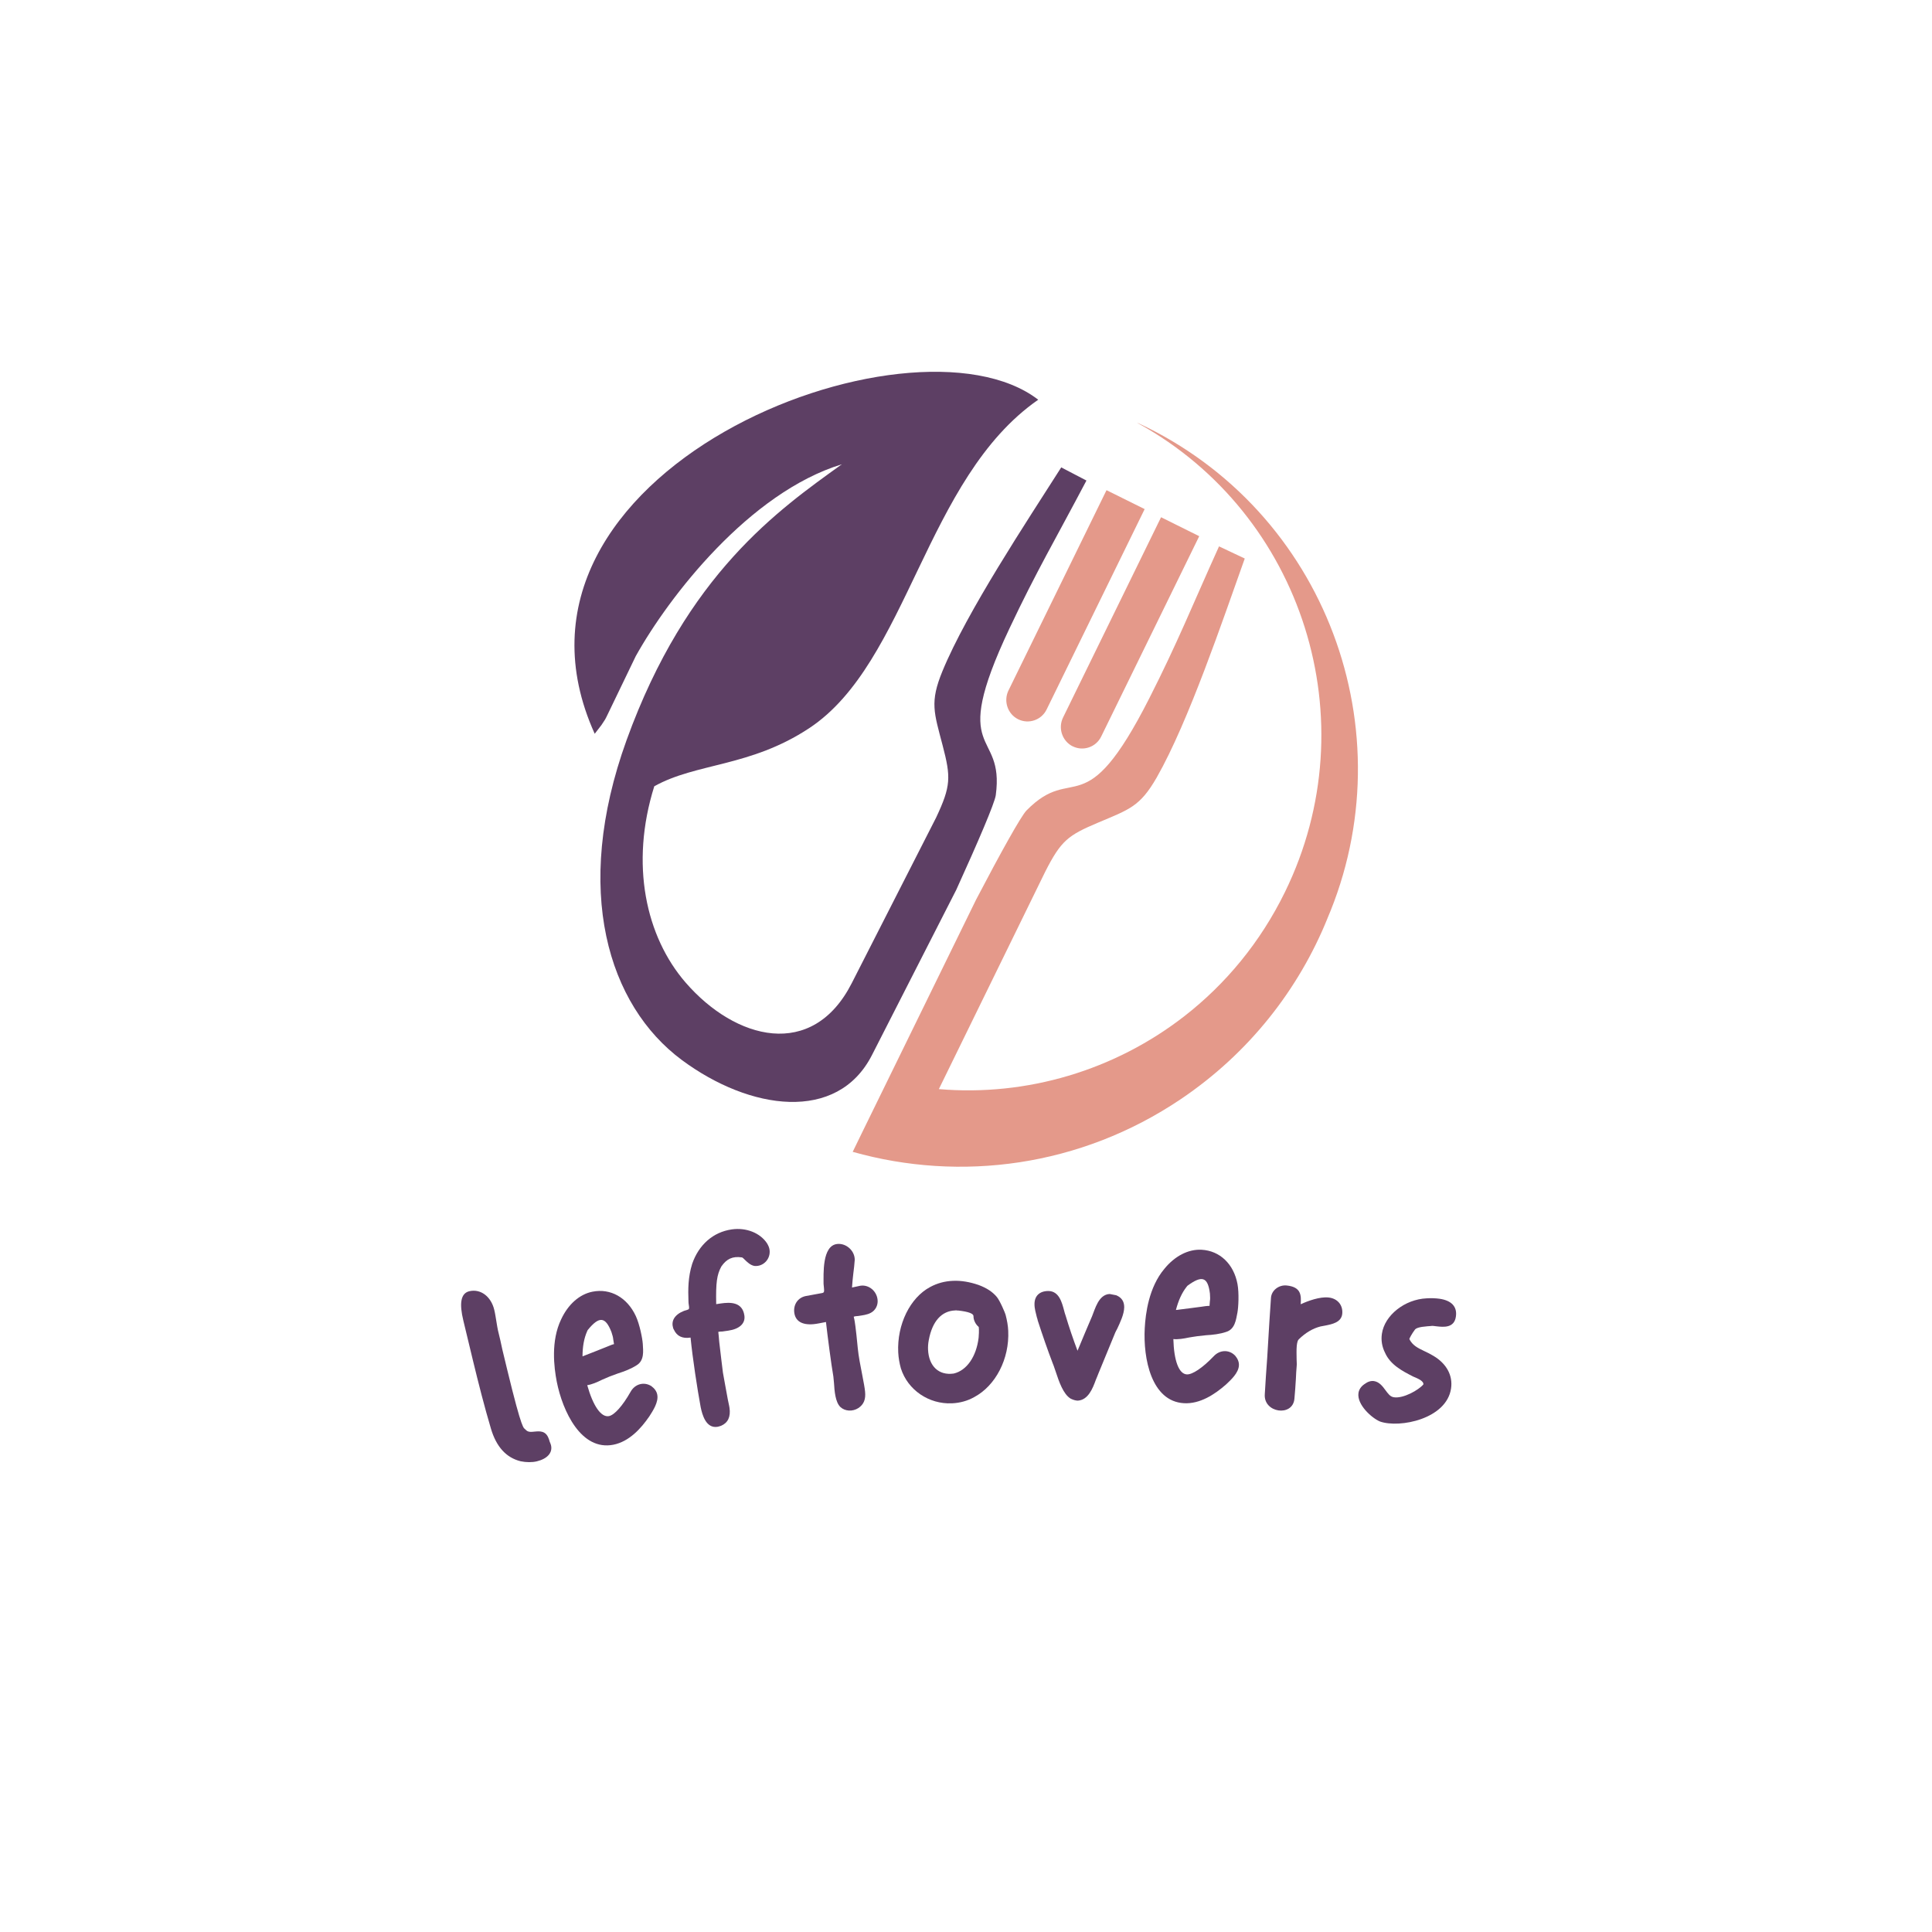 <svg xmlns="http://www.w3.org/2000/svg" xmlns:xlink="http://www.w3.org/1999/xlink" width="192" zoomAndPan="magnify" viewBox="0 0 144 144" height="192" preserveAspectRatio="xMidYMid meet" version="1.0"><defs><g/><clipPath id="5e6ec3a552"><path d="M 63 31 L 101.262 31 L 101.262 86.961 L 63 86.961 Z M 63 31 " clip-rule="nonzero"/></clipPath><clipPath id="9fd1b26f5d"><path d="M 42.762 27.711 L 81 27.711 L 81 83 L 42.762 83 Z M 42.762 27.711 " clip-rule="nonzero"/></clipPath></defs><g clip-path="url(#5e6ec3a552)"><path fill="#e4998a" d="M 75.887 53.609 C 75.105 53.223 74.781 52.258 75.164 51.469 L 82.473 36.535 L 85.316 37.945 L 78.008 52.883 C 77.625 53.672 76.668 53.996 75.887 53.609 Z M 84.777 31.516 L 84.824 31.551 C 97.109 38.32 102.023 53.711 95.773 66.488 C 93.941 70.234 91.348 73.352 88.273 75.742 C 83.09 79.77 76.543 81.734 69.977 81.176 L 77.902 64.977 C 79.086 62.648 79.605 62.262 81.832 61.32 C 84.164 60.332 84.965 60.129 86.215 57.949 C 88.598 53.773 91.168 46.125 92.777 41.629 L 90.859 40.723 C 88.836 45.195 87.789 47.855 85.668 52.035 C 80.785 61.664 80.07 56.785 76.512 60.406 C 76.098 60.824 74.57 63.582 72.754 67.051 L 64.32 84.281 L 63.555 85.852 C 71.59 88.117 80.52 86.965 88 81.93 C 93.109 78.488 96.812 73.727 98.965 68.395 C 98.852 68.66 98.738 68.922 98.617 69.184 C 105 55.262 99.227 38.676 85.492 31.855 C 85.258 31.738 85.016 31.625 84.777 31.512 Z M 79.953 55.629 C 79.172 55.238 78.848 54.277 79.23 53.488 L 86.539 38.551 L 89.383 39.965 L 82.074 54.902 C 81.691 55.688 80.734 56.016 79.953 55.625 Z M 79.953 55.629 " fill-opacity="1" fill-rule="evenodd"/></g><g clip-path="url(#9fd1b26f5d)"><path fill="#5d3f64" d="M 44.324 54.695 L 44.824 54.047 C 45.188 53.473 45.016 53.816 45.359 53.109 L 47.383 48.91 C 49.855 44.473 55.84 36.719 62.746 34.605 C 58.047 37.984 51.188 42.754 46.699 55.172 C 42.648 66.379 45.344 74.941 50.816 79.004 C 55.887 82.766 62.41 83.695 64.988 78.645 C 67 74.703 69.172 70.441 71.277 66.316 C 72.898 62.754 74.141 59.852 74.219 59.27 C 74.902 54.219 70.625 56.617 75.234 46.852 C 77.234 42.609 78.691 40.156 80.977 35.816 L 79.098 34.836 C 76.539 38.859 72.078 45.57 70.246 50.02 C 69.289 52.344 69.617 53.105 70.262 55.574 C 70.875 57.926 70.887 58.574 69.773 60.938 L 63.484 73.281 C 60.551 79.039 54.812 77.508 51.109 73.242 C 48.137 69.82 46.941 64.414 48.766 58.605 C 51.895 56.852 55.918 57.18 60.316 54.273 C 67.691 49.398 68.93 35.668 77.383 29.793 C 67.949 22.523 35.48 35.117 44.328 54.695 Z M 44.324 54.695 " fill-opacity="1" fill-rule="evenodd"/></g><g fill="#5d3f64" fill-opacity="1"><g transform="translate(36.494, 109.621)"><g><path d="M 3.523 -0.703 C 4.297 -0.891 4.711 -1.344 4.574 -1.906 C 4.559 -1.977 4.52 -2.062 4.465 -2.199 C 4.453 -2.25 4.438 -2.32 4.398 -2.406 C 4.18 -3.004 3.707 -2.949 3.359 -2.918 C 3.051 -2.883 2.848 -2.871 2.672 -3.07 C 2.535 -3.242 2.461 -2.777 1.293 -7.605 L 0.949 -9.031 C 0.852 -9.512 0.738 -9.988 0.621 -10.465 C 0.586 -10.621 0.555 -10.82 0.516 -11.055 C 0.465 -11.34 0.422 -11.684 0.344 -12 C 0.105 -12.988 -0.672 -13.582 -1.52 -13.379 C -2.152 -13.223 -2.273 -12.484 -1.957 -11.184 L -1.227 -8.152 C -0.82 -6.477 -0.398 -4.809 0.098 -3.137 C 0.5 -1.781 1.238 -0.973 2.309 -0.707 C 2.723 -0.621 3.172 -0.617 3.523 -0.703 Z M 3.523 -0.703 "/></g></g></g><g fill="#5d3f64" fill-opacity="1"><g transform="translate(42.222, 108.224)"><g><path d="M 3.496 -0.543 C 4.668 -0.777 5.551 -1.742 6.18 -2.664 C 6.449 -3.086 6.875 -3.727 6.766 -4.277 C 6.719 -4.523 6.566 -4.734 6.328 -4.91 C 5.777 -5.262 5.094 -5.074 4.77 -4.473 C 4.18 -3.434 3.574 -2.758 3.168 -2.676 C 2.578 -2.562 1.98 -3.441 1.547 -4.98 C 1.887 -5.031 2.281 -5.199 2.648 -5.383 C 2.84 -5.457 3.023 -5.551 3.211 -5.625 L 3.832 -5.855 C 4.316 -6.008 4.816 -6.199 5.227 -6.465 C 5.82 -6.824 5.715 -7.543 5.688 -8.055 C 5.66 -8.473 5.457 -9.504 5.168 -10.133 C 4.523 -11.52 3.277 -12.215 1.941 -11.949 C 0.965 -11.758 0.117 -11 -0.402 -9.879 C -1.172 -8.27 -0.934 -6.32 -0.723 -5.234 C -0.285 -3.031 1.094 -0.07 3.496 -0.543 Z M 1.195 -7.129 C 1.199 -7.852 1.301 -8.461 1.543 -9.008 L 1.582 -9.09 C 2.445 -10.148 2.902 -10.09 3.352 -8.941 C 3.453 -8.609 3.457 -8.594 3.469 -8.52 C 3.484 -8.449 3.484 -8.355 3.535 -8.09 C 3.547 -8.039 3.566 -8.039 3.457 -8.02 L 3.336 -7.977 C 3.301 -7.969 3.254 -7.941 2.977 -7.832 C 2.516 -7.648 1.711 -7.324 1.195 -7.129 Z M 1.195 -7.129 "/></g></g></g><g fill="#5d3f64" fill-opacity="1"><g transform="translate(50.529, 106.59)"><g><path d="M 6.648 -13.91 C 6.133 -14.699 5.082 -15.113 4.008 -14.957 C 2.625 -14.758 1.555 -13.816 1.062 -12.391 C 0.75 -11.391 0.754 -10.477 0.785 -9.621 C 0.781 -9.527 0.797 -9.418 0.809 -9.332 C 0.848 -9.078 0.855 -9.008 0.715 -8.969 C -0.043 -8.766 -0.473 -8.32 -0.395 -7.781 C -0.375 -7.637 -0.344 -7.551 -0.293 -7.469 C -0.078 -7.004 0.332 -6.809 0.906 -6.891 L 0.941 -6.895 C 1.098 -5.324 1.441 -3.086 1.695 -1.711 C 1.812 -1.141 2.09 -0.121 2.934 -0.242 C 3.004 -0.25 3.09 -0.281 3.215 -0.32 C 3.73 -0.539 3.941 -0.992 3.844 -1.656 C 3.84 -1.691 3.82 -1.816 3.719 -2.277 C 3.605 -2.941 3.406 -3.938 3.355 -4.277 C 3.301 -4.652 3.176 -5.77 3.078 -6.582 C 3.051 -6.891 3.031 -7.16 3.008 -7.32 C 3.098 -7.336 3.203 -7.352 3.312 -7.348 L 3.746 -7.41 C 4.586 -7.531 5.039 -7.945 4.953 -8.539 C 4.805 -9.562 3.895 -9.539 3.195 -9.438 L 2.852 -9.387 C 2.82 -10.996 2.902 -11.574 3.234 -12.191 C 3.629 -12.762 4.074 -12.973 4.766 -12.871 C 4.785 -12.871 4.844 -12.844 4.996 -12.684 C 5.164 -12.523 5.402 -12.285 5.703 -12.234 C 6.371 -12.168 6.926 -12.762 6.828 -13.441 C 6.805 -13.605 6.75 -13.727 6.648 -13.91 Z M 6.648 -13.91 "/></g></g></g><g fill="#5d3f64" fill-opacity="1"><g transform="translate(59.641, 105.308)"><g><path d="M 4.336 -0.359 C 4.746 -0.633 4.895 -1.012 4.836 -1.59 C 4.816 -1.824 4.734 -2.273 4.633 -2.789 C 4.496 -3.469 4.344 -4.273 4.293 -4.816 C 4.137 -6.457 4.066 -6.816 4.031 -6.996 C 4.008 -7.066 4.004 -7.102 3.996 -7.156 C 3.996 -7.172 3.961 -7.168 4.121 -7.203 L 4.336 -7.223 C 4.625 -7.27 4.984 -7.305 5.262 -7.457 C 5.609 -7.637 5.809 -8.02 5.77 -8.418 C 5.707 -9.086 5.113 -9.574 4.484 -9.477 L 3.863 -9.344 C 3.883 -9.691 3.922 -10.043 3.961 -10.395 C 4.004 -10.723 4.043 -11.055 4.066 -11.402 C 4.074 -12.078 3.438 -12.656 2.77 -12.59 C 1.613 -12.48 1.75 -10.309 1.742 -9.617 L 1.77 -9.328 C 1.793 -9.059 1.805 -8.969 1.645 -8.934 L 0.391 -8.703 C -0.164 -8.578 -0.5 -8.094 -0.445 -7.516 C -0.379 -6.848 0.125 -6.531 1.008 -6.613 C 1.277 -6.641 1.547 -6.703 1.762 -6.742 C 1.816 -6.746 1.867 -6.77 1.922 -6.773 C 2.039 -5.73 2.316 -3.609 2.473 -2.711 L 2.52 -2.227 C 2.555 -1.645 2.617 -0.797 3 -0.434 C 3.34 -0.117 3.906 -0.082 4.336 -0.359 Z M 4.336 -0.359 "/></g></g></g><g fill="#5d3f64" fill-opacity="1"><g transform="translate(67.124, 104.591)"><g><path d="M 3.828 0.004 C 4.426 -0.023 4.98 -0.176 5.477 -0.453 C 7.09 -1.309 8.121 -3.316 8.023 -5.398 C 8.008 -5.777 7.934 -6.191 7.824 -6.605 C 7.801 -6.711 7.395 -7.672 7.164 -7.934 C 6.855 -8.301 6.426 -8.59 5.816 -8.816 C 5.172 -9.039 4.512 -9.156 3.895 -9.125 C 3.281 -9.098 2.727 -8.945 2.211 -8.668 C 0.707 -7.871 -0.273 -5.867 -0.176 -3.801 C -0.156 -3.387 -0.082 -2.973 0.023 -2.598 C 0.535 -0.988 2.109 0.082 3.828 0.004 Z M 3.961 -2.215 C 2.844 -2.055 2.105 -2.766 2.047 -3.996 C 2.039 -4.195 2.047 -4.43 2.105 -4.727 C 2.367 -6.117 3.059 -6.875 4.055 -6.918 L 4.16 -6.926 C 4.199 -6.91 4.234 -6.91 4.289 -6.914 C 5.09 -6.824 5.441 -6.676 5.434 -6.492 C 5.43 -6.223 5.57 -5.902 5.816 -5.695 C 5.832 -5.715 5.863 -5.426 5.816 -4.879 C 5.645 -3.473 4.93 -2.441 3.961 -2.215 Z M 3.961 -2.215 "/></g></g></g><g fill="#5d3f64" fill-opacity="1"><g transform="translate(76.343, 104.193)"><g><path d="M 3.988 0.203 C 4.766 0.152 5.098 -0.699 5.336 -1.352 C 5.41 -1.512 5.465 -1.676 5.52 -1.805 L 6.785 -4.879 C 6.824 -4.969 6.879 -5.059 6.934 -5.168 C 7.133 -5.602 7.445 -6.234 7.449 -6.762 C 7.449 -7.195 7.254 -7.484 6.855 -7.652 L 6.367 -7.746 C 5.531 -7.711 5.273 -6.609 5.051 -6.082 C 4.867 -5.668 4.703 -5.25 4.52 -4.836 L 3.969 -3.516 C 3.648 -4.367 3.344 -5.258 3.078 -6.148 C 3.039 -6.258 3.004 -6.367 2.969 -6.512 C 2.809 -7.109 2.598 -7.961 1.797 -7.969 C 1.145 -7.969 0.762 -7.609 0.762 -6.992 C 0.758 -6.668 0.867 -6.305 0.938 -6.012 C 0.973 -5.922 0.988 -5.852 1.008 -5.758 C 1.363 -4.668 1.723 -3.617 2.133 -2.547 C 2.207 -2.383 2.258 -2.184 2.348 -1.945 C 2.582 -1.238 2.902 -0.277 3.461 0.055 C 3.645 0.145 3.824 0.199 3.988 0.203 Z M 3.988 0.203 "/></g></g></g><g fill="#5d3f64" fill-opacity="1"><g transform="translate(84.728, 104.251)"><g><path d="M 3.523 0.336 C 4.715 0.402 5.809 -0.32 6.648 -1.055 C 7.012 -1.398 7.582 -1.914 7.613 -2.473 C 7.629 -2.727 7.531 -2.969 7.344 -3.195 C 6.898 -3.676 6.188 -3.66 5.727 -3.156 C 4.898 -2.293 4.145 -1.789 3.73 -1.812 C 3.133 -1.844 2.77 -2.844 2.727 -4.445 C 3.07 -4.406 3.492 -4.477 3.895 -4.562 C 4.098 -4.59 4.301 -4.633 4.5 -4.656 L 5.156 -4.73 C 5.668 -4.758 6.199 -4.82 6.66 -4.977 C 7.324 -5.176 7.398 -5.898 7.5 -6.402 C 7.578 -6.812 7.633 -7.863 7.508 -8.543 C 7.227 -10.047 6.188 -11.027 4.832 -11.102 C 3.836 -11.156 2.828 -10.629 2.051 -9.672 C 0.902 -8.301 0.652 -6.355 0.594 -5.25 C 0.473 -3.008 1.078 0.203 3.523 0.336 Z M 2.918 -6.613 C 3.102 -7.312 3.352 -7.879 3.719 -8.348 L 3.777 -8.418 C 4.875 -9.23 5.301 -9.062 5.453 -7.836 C 5.473 -7.492 5.469 -7.473 5.465 -7.402 C 5.461 -7.328 5.438 -7.238 5.426 -6.969 C 5.422 -6.914 5.441 -6.91 5.332 -6.918 L 5.203 -6.906 C 5.168 -6.91 5.113 -6.895 4.82 -6.855 C 4.324 -6.789 3.465 -6.676 2.918 -6.613 Z M 2.918 -6.613 "/></g></g></g><g fill="#5d3f64" fill-opacity="1"><g transform="translate(93.204, 104.742)"><g><path d="M 3.273 -0.473 C 3.32 -0.961 3.352 -1.449 3.383 -1.957 C 3.398 -2.285 3.414 -2.629 3.445 -2.953 C 3.461 -3.078 3.438 -3.246 3.438 -3.426 C 3.438 -3.754 3.418 -4.121 3.449 -4.43 C 3.477 -4.699 3.527 -4.859 3.605 -4.922 C 4.113 -5.418 4.652 -5.73 5.215 -5.875 L 5.586 -5.945 C 6.07 -6.043 6.773 -6.172 6.84 -6.82 C 6.902 -7.473 6.48 -7.969 5.812 -8.035 C 5.164 -8.102 4.293 -7.785 3.742 -7.531 C 3.789 -8.203 3.777 -8.82 2.695 -8.93 C 2.117 -8.988 1.566 -8.57 1.527 -8.008 L 1.41 -6.254 L 1.246 -3.535 C 1.176 -2.633 1.121 -1.727 1.066 -0.824 C 0.965 0.57 3.137 0.879 3.273 -0.473 Z M 3.273 -0.473 "/></g></g></g><g fill="#5d3f64" fill-opacity="1"><g transform="translate(100.283, 105.45)"><g><path d="M 2.582 0.504 C 4.047 1.012 7.539 0.312 7.871 -1.965 C 8.012 -2.934 7.535 -3.809 6.559 -4.391 C 6.324 -4.535 6.102 -4.641 5.879 -4.746 C 5.383 -4.984 5.004 -5.168 4.762 -5.641 C 4.746 -5.664 4.977 -6.09 5.156 -6.316 C 5.23 -6.453 5.48 -6.547 6.113 -6.598 L 6.371 -6.617 C 6.465 -6.641 6.609 -6.617 6.789 -6.594 C 7.312 -6.535 8.105 -6.453 8.23 -7.316 C 8.34 -8.051 7.914 -8.516 7.016 -8.648 C 6.73 -8.688 6.383 -8.703 6.051 -8.68 C 4.41 -8.605 2.914 -7.414 2.715 -6.035 C 2.645 -5.566 2.719 -5.078 2.949 -4.625 C 3.348 -3.723 4.234 -3.266 5.035 -2.855 C 5.359 -2.715 5.828 -2.539 5.809 -2.266 C 5.453 -1.84 4.316 -1.203 3.617 -1.305 C 3.328 -1.344 3.18 -1.57 2.965 -1.855 C 2.766 -2.125 2.52 -2.453 2.125 -2.512 C 1.891 -2.543 1.66 -2.469 1.414 -2.285 C 1.148 -2.105 1.004 -1.867 0.969 -1.617 C 0.844 -0.758 1.961 0.25 2.582 0.504 Z M 2.582 0.504 "/></g></g></g></svg>